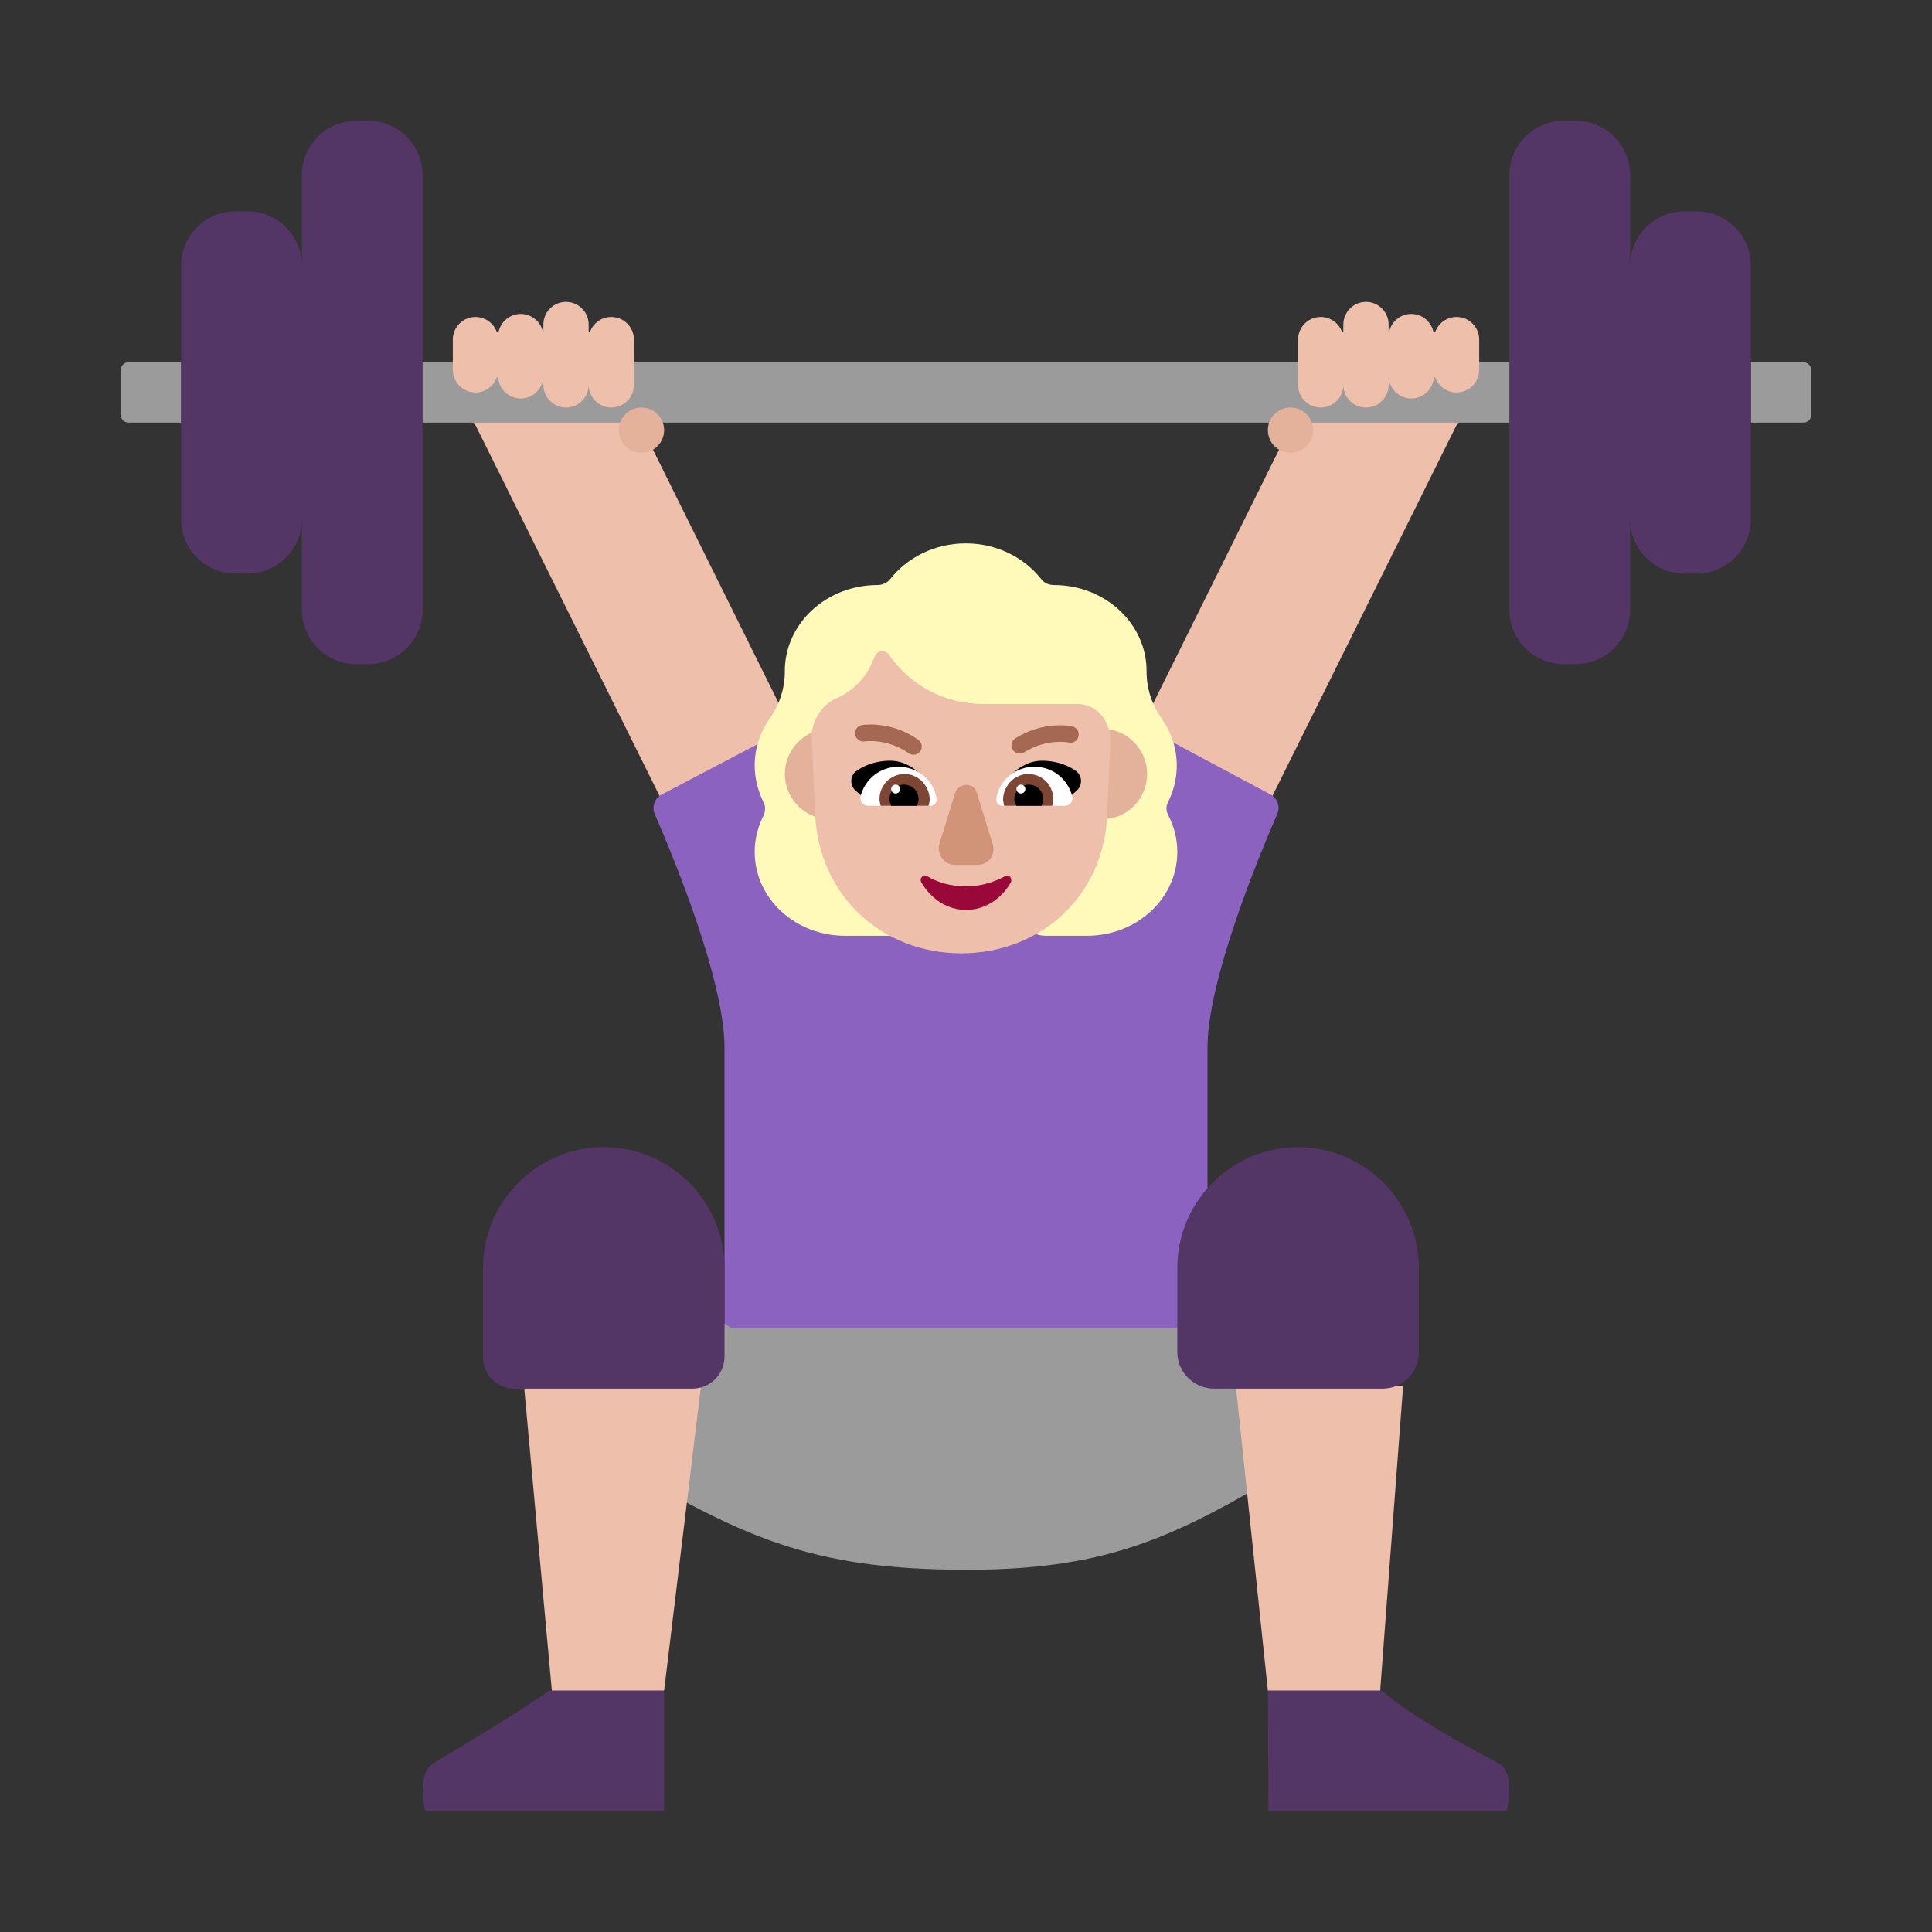 <svg width="32" height="32" viewBox="0 0 32 32" fill="none" xmlns="http://www.w3.org/2000/svg">
<rect x="0" y="0" width="32" height="32" fill="#333333" stroke="none"/>
<path d="M11 30V28H9.102C9.102 28 8.572 28.38 7.185 29.2C6.878 29.38 7.046 30 7.046 30H11Z" fill="#533566"/>
<path d="M21.009 30L21 28H22.892C22.892 28 23.251 28.38 24.812 29.2C25.124 29.36 24.954 30 24.954 30H21.009Z" fill="#533566"/>
<path d="M14.5 14.878L12.323 16L7.861 7.013C7.607 6.497 7.803 6.348 8.3 6.089L8.545 6.03C8.056 6.278 10.858 7.539 10.097 6L14.5 14.878Z" fill="#EEBFAA"/>
<path d="M17.5 14.878L19.677 16L24.139 7.013C24.393 6.497 24.197 6.348 23.7 6.089L23.455 6.03C23.944 6.278 21.142 7.539 21.903 6L17.5 14.878Z" fill="#EEBFAA"/>
<path d="M21.155 13.483C21.208 13.362 21.159 13.222 21.043 13.159L18.5 11.8L18 14L18.04 14.07C17.45 13.7 16.75 13.47 16 13.47C15.26 13.47 14.57 13.69 13.98 14.06L14.01 14L13.55 11.8L10.96 13.16C10.842 13.222 10.792 13.363 10.845 13.485C11.138 14.155 12 16.229 12 17.35V22H20V17.35C20 16.228 20.864 14.152 21.155 13.483Z" fill="#8B62BF"/>
<path d="M23.05 20L19.93 22H19.88H12.17H12.12L9 20L9.45 23.17L10 24.1C12.26 25.45 13.39 26 16.02 26C18.65 26 19.74 25.3 22 23.94L22.5 23.01L23.05 20Z" fill="#9B9B9B"/>
<path d="M9.14 28L8.68 22.96H11.61L11 28H9.14Z" fill="#EEBFAA"/>
<path d="M21 28L20.47 22.96H23.24L22.86 28H21Z" fill="#EEBFAA"/>
<path d="M2 6.13C2 6.058 2.058 6 2.13 6H3V7H2.13C2.058 7 2 6.942 2 6.87V6.13Z" fill="#9B9B9B"/>
<path d="M26 6H6V7H26V6Z" fill="#9B9B9B"/>
<path d="M29.87 6C29.942 6 30 6.058 30 6.13V6.87C30 6.942 29.942 7 29.87 7H29V6H29.87Z" fill="#9B9B9B"/>
<path d="M8.515 23H11.475C11.758 23 11.99 22.768 12 22.485V21C12 19.899 11.101 19 10 19C8.899 19 8 19.899 8 21V22.485C8 22.768 8.232 23 8.515 23Z" fill="#533566"/>
<path d="M20.106 23H22.904C23.237 23 23.51 22.727 23.5 22.394V21C23.5 19.899 22.601 19 21.5 19C20.399 19 19.5 19.899 19.5 21V22.394C19.5 22.727 19.773 23 20.106 23Z" fill="#533566"/>
<path d="M9.75 5.375C9.75 5.168 9.582 5 9.375 5C9.168 5 9 5.168 9 5.375V5.5H8.993C8.958 5.329 8.806 5.2 8.625 5.2C8.444 5.2 8.292 5.329 8.257 5.5H8.229C8.177 5.354 8.038 5.25 7.875 5.25C7.668 5.25 7.5 5.418 7.5 5.625V6.125C7.5 6.332 7.668 6.5 7.875 6.5C8.038 6.5 8.177 6.396 8.229 6.25H8.251C8.264 6.445 8.426 6.6 8.625 6.6C8.824 6.6 8.986 6.445 8.999 6.25L9 6.375C9 6.582 9.168 6.75 9.375 6.75C9.582 6.75 9.75 6.582 9.75 6.375C9.75 6.582 9.918 6.75 10.125 6.75C10.332 6.75 10.5 6.582 10.5 6.375V5.625C10.5 5.418 10.332 5.25 10.125 5.25C9.962 5.25 9.823 5.354 9.771 5.5H9.75V5.375Z" fill="#EEBFAA"/>
<path d="M22.25 5.375C22.25 5.168 22.418 5 22.625 5C22.832 5 23 5.168 23 5.375V5.5H23.008C23.042 5.329 23.194 5.2 23.375 5.2C23.556 5.2 23.708 5.329 23.742 5.5H23.771C23.823 5.354 23.962 5.25 24.125 5.25C24.332 5.25 24.5 5.418 24.5 5.625V6.125C24.5 6.332 24.332 6.5 24.125 6.5C23.962 6.5 23.823 6.396 23.771 6.25H23.749C23.736 6.445 23.574 6.6 23.375 6.6C23.176 6.6 23.014 6.445 23.001 6.25L23 6.375C23 6.582 22.832 6.75 22.625 6.75C22.418 6.75 22.25 6.582 22.25 6.375C22.25 6.582 22.082 6.75 21.875 6.75C21.668 6.75 21.5 6.582 21.5 6.375V5.625C21.5 5.418 21.668 5.25 21.875 5.25C22.038 5.25 22.177 5.354 22.229 5.5H22.25V5.375Z" fill="#EEBFAA"/>
<path d="M10.625 7.5C10.418 7.5 10.25 7.332 10.25 7.125C10.25 6.918 10.418 6.75 10.625 6.75C10.832 6.75 11 6.918 11 7.125C11 7.332 10.832 7.5 10.625 7.5Z" fill="#E4B29A"/>
<path d="M21.375 7.5C21.582 7.5 21.75 7.332 21.75 7.125C21.75 6.918 21.582 6.75 21.375 6.75C21.168 6.75 21 6.918 21 7.125C21 7.332 21.168 7.5 21.375 7.5Z" fill="#E4B29A"/>
<path d="M5.9 2C5.403 2 5 2.403 5 2.9V4.4C5 3.903 4.597 3.5 4.1 3.5H3.9C3.403 3.5 3 3.903 3 4.4V8.6C3 9.097 3.403 9.5 3.9 9.5H4.1C4.597 9.5 5 9.097 5 8.6V10.1C5 10.597 5.403 11 5.9 11H6.1C6.597 11 7 10.597 7 10.1V2.9C7 2.403 6.597 2 6.1 2H5.9Z" fill="#533566"/>
<path d="M25.9 2C25.403 2 25 2.403 25 2.9V10.1C25 10.597 25.403 11 25.9 11H26.1C26.597 11 27 10.597 27 10.1V8.6C27 9.097 27.403 9.5 27.9 9.5H28.1C28.597 9.5 29 9.097 29 8.6V4.4C29 3.903 28.597 3.5 28.1 3.5H27.9C27.403 3.5 27 3.903 27 4.4V2.9C27 2.403 26.597 2 26.1 2H25.9Z" fill="#533566"/>
<path d="M19.491 12.678C19.491 12.905 19.434 13.115 19.34 13.298C19.312 13.36 19.312 13.429 19.349 13.499C19.444 13.683 19.5 13.893 19.5 14.111C19.5 14.88 18.831 15.5 18.002 15.5H17.324C17.013 15.5 17.013 15.264 17.013 15.264L16.994 14.583L15.138 14.574C15.138 14.574 15.129 15.089 15.129 15.264C15.129 15.465 14.978 15.5 14.723 15.5H13.998C13.169 15.5 12.5 14.88 12.5 14.111C12.5 13.893 12.556 13.683 12.651 13.499C12.679 13.429 12.679 13.36 12.651 13.298C12.556 13.106 12.5 12.896 12.5 12.678C12.5 12.39 12.594 12.119 12.754 11.892C12.915 11.665 12.999 11.394 12.999 11.123V11.114C12.999 10.328 13.687 9.69 14.535 9.69C14.61 9.69 14.695 9.655 14.742 9.594C15.025 9.236 15.477 9 15.995 9C16.514 9 16.966 9.236 17.248 9.594C17.295 9.655 17.371 9.69 17.456 9.69C18.303 9.69 18.991 10.328 18.991 11.114V11.123C18.991 11.403 19.076 11.665 19.236 11.892C19.396 12.119 19.491 12.39 19.491 12.678Z" fill="#FFF9BA"/>
<path d="M14.5 12.82C14.5 13.234 14.164 13.57 13.75 13.57C13.336 13.57 13 13.234 13 12.82C13 12.406 13.336 12.07 13.75 12.07C14.164 12.07 14.5 12.406 14.5 12.82Z" fill="#E4B29A"/>
<path d="M19 12.82C19 13.234 18.664 13.57 18.25 13.57C17.836 13.57 17.5 13.234 17.5 12.82C17.5 12.406 17.836 12.07 18.25 12.07C18.664 12.07 19 12.406 19 12.82Z" fill="#E4B29A"/>
<path d="M13.443 12.14C13.5 11.78 13.722 11.633 13.82 11.58C13.83 11.575 13.837 11.572 13.845 11.57C13.852 11.568 13.86 11.565 13.87 11.56C14.13 11.44 14.34 11.23 14.45 10.96L14.49 10.87C14.53 10.77 14.66 10.76 14.72 10.84C15.07 11.35 15.65 11.66 16.28 11.66H17.85C17.933 11.66 18.337 11.703 18.393 12.231L18.34 13.47C18.29 14.86 17.22 15.79 15.92 15.79C14.63 15.79 13.56 14.86 13.5 13.47L13.443 12.14Z" fill="#EEBFAA"/>
<path d="M17.82 12.77C17.93 12.85 17.93 13 17.84 13.09L17.6 13.3C17.555 13.285 17.51 13.271 17.465 13.258C17.465 13.257 17.464 13.257 17.463 13.257C17.395 13.236 17.327 13.215 17.26 13.196C17.159 13.166 17.058 13.138 16.957 13.109L16.957 13.109C16.945 13.106 16.932 13.102 16.92 13.099C16.818 13.07 16.715 13.041 16.61 13.01C16.694 12.878 16.81 12.757 16.95 12.681C16.975 12.668 17.001 12.656 17.027 12.645C17.049 12.636 17.072 12.629 17.095 12.622C17.095 12.622 17.095 12.622 17.095 12.622C17.147 12.608 17.203 12.6 17.26 12.6C17.291 12.6 17.323 12.601 17.354 12.604C17.377 12.606 17.4 12.609 17.422 12.613C17.552 12.633 17.677 12.678 17.78 12.743C17.794 12.752 17.807 12.761 17.82 12.77ZM14.185 12.77C14.075 12.85 14.075 13 14.165 13.09L14.405 13.3C14.45 13.285 14.495 13.271 14.539 13.257C14.54 13.256 14.541 13.256 14.542 13.256C14.61 13.235 14.678 13.214 14.745 13.195C14.846 13.165 14.947 13.137 15.048 13.109C15.06 13.105 15.073 13.102 15.085 13.098C15.187 13.07 15.29 13.041 15.395 13.01C15.311 12.878 15.195 12.757 15.055 12.681C15.03 12.668 15.005 12.656 14.978 12.645C14.957 12.637 14.935 12.629 14.912 12.623C14.912 12.623 14.912 12.623 14.912 12.623C14.859 12.608 14.803 12.6 14.745 12.6C14.714 12.6 14.682 12.601 14.651 12.604C14.628 12.606 14.605 12.609 14.583 12.613C14.452 12.633 14.324 12.679 14.22 12.746C14.209 12.754 14.197 12.762 14.185 12.77Z" fill="black"/>
<path d="M14.322 12.28L14.324 12.28L14.334 12.278C14.343 12.277 14.358 12.276 14.378 12.275C14.418 12.273 14.475 12.274 14.545 12.282C14.684 12.299 14.868 12.348 15.051 12.476C15.113 12.52 15.198 12.505 15.242 12.444C15.286 12.382 15.271 12.296 15.209 12.253C14.981 12.091 14.751 12.03 14.578 12.01C14.491 11.999 14.418 11.999 14.366 12.001C14.34 12.002 14.319 12.004 14.304 12.006C14.296 12.007 14.29 12.007 14.286 12.008L14.28 12.009L14.279 12.009L14.277 12.009C14.203 12.022 14.152 12.092 14.165 12.167C14.177 12.242 14.248 12.292 14.322 12.28Z" fill="#A56953"/>
<path d="M17.864 12.194C17.88 12.12 17.833 12.047 17.759 12.031L17.758 12.03L17.756 12.03L17.751 12.029C17.747 12.028 17.741 12.027 17.733 12.026C17.718 12.024 17.698 12.021 17.672 12.018C17.62 12.013 17.548 12.01 17.461 12.017C17.288 12.029 17.055 12.079 16.817 12.229C16.753 12.269 16.734 12.353 16.774 12.418C16.814 12.482 16.899 12.501 16.963 12.461C17.155 12.34 17.342 12.3 17.481 12.29C17.551 12.285 17.608 12.288 17.646 12.291L17.701 12.299C17.775 12.315 17.848 12.268 17.864 12.194Z" fill="#A56953"/>
<path d="M14.253 13.19C14.327 12.903 14.577 12.7 14.882 12.7C15.196 12.7 15.464 12.922 15.51 13.217C15.528 13.291 15.473 13.347 15.408 13.347H14.373C14.299 13.347 14.235 13.273 14.253 13.19Z" fill="white"/>
<path d="M17.76 13.19C17.686 12.903 17.437 12.7 17.132 12.7C16.818 12.7 16.55 12.922 16.504 13.217C16.485 13.291 16.541 13.347 16.605 13.347H17.64C17.714 13.347 17.779 13.273 17.76 13.19Z" fill="white"/>
<path d="M14.567 13.236C14.567 13.005 14.752 12.82 14.983 12.82C15.205 12.82 15.39 13.005 15.399 13.236C15.399 13.273 15.39 13.31 15.38 13.347H14.586C14.577 13.31 14.567 13.273 14.567 13.236Z" fill="#7D4533"/>
<path d="M17.446 13.236C17.446 13.005 17.261 12.82 17.03 12.82C16.808 12.82 16.624 13.005 16.614 13.236C16.614 13.273 16.624 13.31 16.633 13.347L17.428 13.347C17.437 13.31 17.446 13.273 17.446 13.236Z" fill="#7D4533"/>
<path d="M14.974 12.996C15.113 12.996 15.214 13.107 15.214 13.236C15.214 13.273 15.205 13.31 15.177 13.347H14.761C14.743 13.31 14.734 13.273 14.734 13.236C14.734 13.097 14.845 12.996 14.974 12.996Z" fill="black"/>
<path d="M17.04 12.996C16.901 12.996 16.8 13.107 16.8 13.236C16.8 13.273 16.809 13.31 16.837 13.347H17.252C17.271 13.31 17.28 13.273 17.28 13.236C17.28 13.098 17.169 12.996 17.04 12.996Z" fill="black"/>
<path d="M15.82 13.135L15.56 13.975C15.51 14.145 15.64 14.325 15.81 14.325H16.19C16.37 14.325 16.5 14.155 16.44 13.975L16.18 13.135C16.14 12.955 15.88 12.955 15.82 13.135Z" fill="#D19479"/>
<path d="M15.993 14.681C15.753 14.681 15.54 14.621 15.353 14.511C15.291 14.471 15.219 14.551 15.264 14.621C15.424 14.891 15.691 15.071 16.002 15.071C16.313 15.071 16.58 14.891 16.74 14.621C16.775 14.551 16.713 14.471 16.651 14.511C16.446 14.621 16.233 14.681 15.993 14.681Z" fill="#990838"/>
<path d="M14.908 13.069C14.908 13.11 14.876 13.143 14.835 13.143C14.794 13.143 14.761 13.11 14.761 13.069C14.761 13.028 14.794 12.996 14.835 12.996C14.876 12.996 14.908 13.028 14.908 13.069Z" fill="white"/>
<path d="M16.983 13.069C16.983 13.11 16.95 13.143 16.91 13.143C16.869 13.143 16.836 13.11 16.836 13.069C16.836 13.029 16.869 12.996 16.91 12.996C16.95 12.996 16.983 13.029 16.983 13.069Z" fill="white"/>
</svg>
